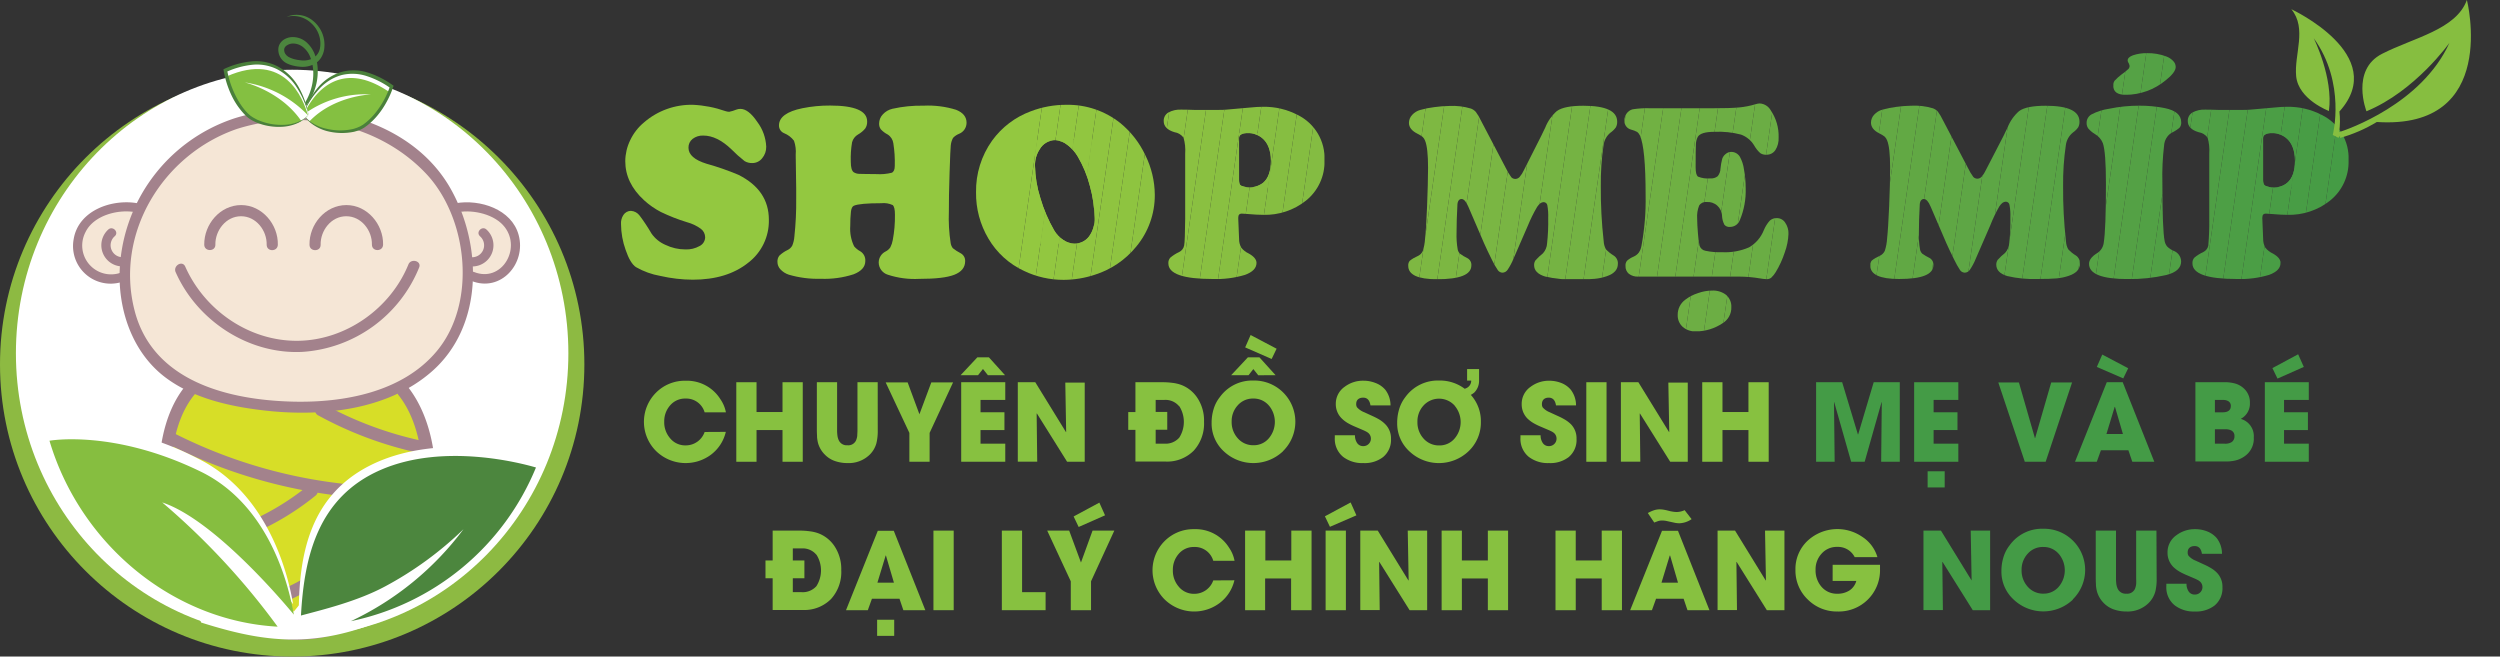 <?xml version="1.0" encoding="UTF-8"?> <svg xmlns="http://www.w3.org/2000/svg" xmlns:xlink="http://www.w3.org/1999/xlink" viewBox="0 0 606.38 159.25"><rect x="0" y="0" width="606.38" height="159.25" fill="#333333" stroke="none"/><defs><clipPath id="clip-path"><path d="M168.1,25.42a27.61,27.61,0,0,1,7.82,1.52,3.37,3.37,0,0,0,.93.18,9,9,0,0,0,1.74-.53,2.7,2.7,0,0,1,1-.18c1.3,0,2.67,1.05,4.1,3.17a10.8,10.8,0,0,1,2.16,6,4.2,4.2,0,0,1-1,2.82,3,3,0,0,1-2.36,1.15,3.42,3.42,0,0,1-1.88-.47,32.09,32.09,0,0,1-3.19-2.85q-3.48-3.35-6.84-3.35a4,4,0,0,0-2.59.81,2.63,2.63,0,0,0-1,2.13c0,1.73,1.48,3,4.43,3.91a63.42,63.42,0,0,1,7.68,2.67q7.4,3.7,7.39,10.91a12.75,12.75,0,0,1-5,10.41q-5.16,4.13-13.48,4.12a36,36,0,0,1-7.82-.91,18.3,18.3,0,0,1-5.94-2.14c-.93-.63-1.76-2-2.5-4.17a18.87,18.87,0,0,1-1.12-6.26,3.57,3.57,0,0,1,.58-2.22,2.21,2.21,0,0,1,1.82-1,2.87,2.87,0,0,1,2.12,1.16A44.2,44.2,0,0,1,158,56.61a7.9,7.9,0,0,0,3.4,2.78,11.12,11.12,0,0,0,4.83,1.11,6.5,6.5,0,0,0,3.47-.83,2.42,2.42,0,0,0,1.34-2.1A2.61,2.61,0,0,0,170,55.5a10.28,10.28,0,0,0-3.39-1.61,44.47,44.47,0,0,1-6.31-2.47,19.13,19.13,0,0,1-4.06-2.83q-4.58-4.19-4.58-9.5A11.82,11.82,0,0,1,152.86,34a12.58,12.58,0,0,1,3.36-4.32A17.54,17.54,0,0,1,168.1,25.42Z" style="fill:none"></path></clipPath><clipPath id="clip-path-2"><path d="M201.33,25.6q9,0,9,3.86a2.87,2.87,0,0,1-.46,1.7,6.18,6.18,0,0,1-1.77,1.47,3.09,3.09,0,0,0-1.43,1.88,23.14,23.14,0,0,0-.31,4.73c0,1.39.25,2.25.76,2.57a2.66,2.66,0,0,0,1.31.36c.59,0,2,.06,4.16.06a12,12,0,0,0,3.71-.33c.48-.22.73-.77.73-1.65a29.3,29.3,0,0,0-.35-5.5,3,3,0,0,0-1.36-2.12,6.06,6.06,0,0,1-1.68-1.27,2.24,2.24,0,0,1-.41-1.4,3.25,3.25,0,0,1,.9-2.22,4.51,4.51,0,0,1,2.35-1.36,31.86,31.86,0,0,1,7.56-.75,22.8,22.8,0,0,1,7.86,1c1.69.67,2.54,1.71,2.54,3.13a2.88,2.88,0,0,1-1.8,2.69,4,4,0,0,0-1.48,1,4.78,4.78,0,0,0-.55,1.84q-.1.75-.29,6.64t-.17,9.36a40,40,0,0,0,.44,7.71,2.71,2.71,0,0,0,.52,1.2A11.15,11.15,0,0,0,233,61.42a2.06,2.06,0,0,1,1.1,1.92c0,1.51-.87,2.61-2.62,3.3s-4.58,1-8.5,1a20.87,20.87,0,0,1-7.62-1,3.14,3.14,0,0,1-2.23-3A3,3,0,0,1,214.8,61a3,3,0,0,0,1.15-1,6.2,6.2,0,0,0,.59-1.77,30.56,30.56,0,0,0,.53-6.16c0-1.25-.18-2-.54-2.33a5.24,5.24,0,0,0-2.8-.45q-5.19,0-6.6.6c-.39.16-.63.63-.73,1.41a31.4,31.4,0,0,0-.17,3.53,9.69,9.69,0,0,0,.93,4.9,5.12,5.12,0,0,0,1.5,1.22,2.54,2.54,0,0,1,1.22,2.37q0,2.09-2.81,3.2a23,23,0,0,1-8,1.1,25,25,0,0,1-7.76-1,4.82,4.82,0,0,1-2-1.27,2.64,2.64,0,0,1-.74-1.81,2.27,2.27,0,0,1,.46-1.53,7.64,7.64,0,0,1,2-1.37,2.5,2.5,0,0,0,1.14-1.08,7.25,7.25,0,0,0,.51-2.21,77.2,77.2,0,0,0,.44-9.15q0-1.05,0-2.49-.12-7.17-.12-8.19a8,8,0,0,0-.42-3.39,5.62,5.62,0,0,0-2.36-1.81,2,2,0,0,1-1.28-1.89c0-2,1.9-3.41,5.68-4.18A33.18,33.18,0,0,1,201.33,25.6Z" style="fill:none"></path></clipPath><clipPath id="clip-path-3"><path d="M258.7,25.42a20.37,20.37,0,0,1,13,4.4,22.37,22.37,0,0,1,6.11,7.83,22,22,0,0,1,2.29,9.57,19.45,19.45,0,0,1-4.52,12.62,21.21,21.21,0,0,1-10,6.79A24.32,24.32,0,0,1,258,67.88a22.17,22.17,0,0,1-9.59-2.15,19.58,19.58,0,0,1-8.67-7.86,21.42,21.42,0,0,1-3-11.22,21,21,0,0,1,3.91-12.56A20.22,20.22,0,0,1,250,27,23.82,23.82,0,0,1,258.7,25.42ZM256,34a4.35,4.35,0,0,0-3.85,2.25,7,7,0,0,0-1.11,4A27.62,27.62,0,0,0,252.33,48a35.74,35.74,0,0,0,3.36,7.88,7.09,7.09,0,0,0,2.22,2.33,4.79,4.79,0,0,0,2.68.87,4.3,4.3,0,0,0,3.54-1.7,7,7,0,0,0,1.35-4.49,30.17,30.17,0,0,0-1.13-7.8A27.61,27.61,0,0,0,261.43,38a9.6,9.6,0,0,0-2.56-2.87A5.29,5.29,0,0,0,256,34Z" style="fill:none"></path></clipPath><clipPath id="clip-path-4"><path d="M287.47,53V37.26a11.15,11.15,0,0,0-.4-3.87,3.36,3.36,0,0,0-2.21-1.33c-1.73-.52-2.6-1.42-2.6-2.69a2.31,2.31,0,0,1,1.1-2.07,5.9,5.9,0,0,1,3.18-.71c.47,0,1.62,0,3.45.08h1.74c3.21,0,5.09,0,5.64-.07s2.51-.2,5.89-.52a29.11,29.11,0,0,1,3.07-.18,17.56,17.56,0,0,1,8.46,2,11.63,11.63,0,0,1,6.47,11,12,12,0,0,1-4.52,9.78,15.92,15.92,0,0,1-10.32,3.43c-1,0-2.28-.07-3.77-.2-.79-.07-1.28-.1-1.47-.1q-.84,0-.84,1V53l.2,4.9a4.35,4.35,0,0,0,.51,2.14,4.83,4.83,0,0,0,1.84,1.45c1.25.7,1.88,1.46,1.88,2.28,0,1.25-.93,2.22-2.78,2.9a24.17,24.17,0,0,1-7.88,1q-10.73,0-10.72-3.79a1.9,1.9,0,0,1,.46-1.38A9.64,9.64,0,0,1,286,61.13a2.2,2.2,0,0,0,1.22-1.59C287.36,58.86,287.43,56.68,287.47,53Zm13.07-19.53V43.63c0,.78.16,1.25.49,1.41a5.4,5.4,0,0,0,5.33-.69q1.89-1.59,1.89-5.32c0-2.6-.74-4.47-2.21-5.63a5.24,5.24,0,0,0-3.36-1.1C301.25,32.3,300.54,32.69,300.54,33.46Z" style="fill:none"></path></clipPath><clipPath id="clip-path-5"><path d="M370.6,54.7l-3.48,8a14.71,14.71,0,0,1-1.45,2.74,1.56,1.56,0,0,1-1.21.7,1.44,1.44,0,0,1-1.13-.57A18.06,18.06,0,0,1,361.86,63c-.76-1.52-1.39-2.86-1.9-4l-3.82-8.88c-.52-1.23-1.07-1.85-1.65-1.85s-1,.52-1,1.58c-.13,2.35-.2,4.53-.2,6.52a20.15,20.15,0,0,0,.29,4.22,2.09,2.09,0,0,0,.54.95,11.33,11.33,0,0,0,1.81,1.08,1.82,1.82,0,0,1,.95,1.76c0,2.24-2.77,3.35-8.31,3.35-4.68,0-7-1.08-7-3.26a1.72,1.72,0,0,1,.36-1.21,8.14,8.14,0,0,1,1.87-1.12,2.43,2.43,0,0,0,1.29-1.23,12,12,0,0,0,.56-3q.27-2.4.49-7.85t.24-9.35c0-3.25-.25-5.45-.73-6.61a2.55,2.55,0,0,0-.59-.9,7.14,7.14,0,0,0-1.26-.77c-1.37-.68-2.06-1.56-2.06-2.63a2.85,2.85,0,0,1,.77-1.92,4.12,4.12,0,0,1,2-1.22,22.1,22.1,0,0,1,3.41-.68,29.67,29.67,0,0,1,3.6-.28,15.31,15.31,0,0,1,5.25.63,3,3,0,0,1,1.18.8,11.68,11.68,0,0,1,1.25,2.1l6,11.45a14.11,14.11,0,0,0,1.36,2.3,1.33,1.33,0,0,0,1,.42,1.41,1.41,0,0,0,1-.45,6.81,6.81,0,0,0,1.06-1.67L373.81,33c.51-1.06.83-1.75,1-2.07a10.39,10.39,0,0,1,2.81-4q1.77-1.28,6.43-1.28,8.2,0,8.2,3.86a2.67,2.67,0,0,1-.32,1.39,5.37,5.37,0,0,1-1.3,1.27,4.69,4.69,0,0,0-1.68,3,63.57,63.57,0,0,0-.67,10,111,111,0,0,0,.7,13.36,4.5,4.5,0,0,0,.53,1.92,8.46,8.46,0,0,0,1.87,1.52A2.22,2.22,0,0,1,392.42,64c0,1.39-.9,2.38-2.7,3a12.72,12.72,0,0,1-2.93.63c-1,.1-2.59.15-4.72.15a27.89,27.89,0,0,1-7.3-.71q-2.67-.81-2.67-2.76a1.94,1.94,0,0,1,.35-1.18,14.78,14.78,0,0,1,1.8-1.69,3.88,3.88,0,0,0,1-2.42,46.9,46.9,0,0,0,.27-6.1,14.56,14.56,0,0,0-.21-3.14.91.91,0,0,0-.92-.75c-.54,0-1.06.39-1.56,1.16A34.32,34.32,0,0,0,370.6,54.7Z" style="fill:none"></path></clipPath><clipPath id="clip-path-6"><path d="M400.35,26.26h14.9q4.51,0,6.59-.2a20.34,20.34,0,0,0,4-.79,3.54,3.54,0,0,1,1-.18,3.26,3.26,0,0,1,2.66,1.68,11.08,11.08,0,0,1,1.91,6.57,5.23,5.23,0,0,1-.79,3.07,2.54,2.54,0,0,1-2.19,1.12,2.4,2.4,0,0,1-1.49-.4,7.45,7.45,0,0,1-1.44-1.81,6.18,6.18,0,0,0-3.23-2.68,21.66,21.66,0,0,0-6.42-.67q-3.33,0-4.05,1.23a4.07,4.07,0,0,0-.45,1.76c-.05.74-.07,2.62-.07,5.65,0,1.2.19,1.94.57,2.23a6.37,6.37,0,0,0,3,.43,2.51,2.51,0,0,0,1.77-.52,3.06,3.06,0,0,0,.69-1.87,14.61,14.61,0,0,1,.42-2.38,2.48,2.48,0,0,1,.8-1.12,2.06,2.06,0,0,1,1.42-.54A2.46,2.46,0,0,1,422,38a8.79,8.79,0,0,1,1,3.06,25.35,25.35,0,0,1,.42,4.59,18.38,18.38,0,0,1-1.42,7.75,2.53,2.53,0,0,1-2.38,1.64,1.56,1.56,0,0,1-1.36-.52,5.21,5.21,0,0,1-.58-2.17A3.47,3.47,0,0,0,413.91,49a1.86,1.86,0,0,0-1.78.86,7.08,7.08,0,0,0-.48,3.15c0,.94.07,2.15.19,3.64a20.92,20.92,0,0,0,.39,2.94,1.83,1.83,0,0,0,1.44,1.24,16.31,16.31,0,0,0,4,.34A14.55,14.55,0,0,0,424.23,60a8.38,8.38,0,0,0,3.59-4.17,8,8,0,0,1,1.46-2.33,2.42,2.42,0,0,1,1.7-.6A2.39,2.39,0,0,1,433,54a4.54,4.54,0,0,1,.8,2.74,14.7,14.7,0,0,1-.9,4.48,22.51,22.51,0,0,1-2.2,4.79,6.22,6.22,0,0,1-1.1,1.36,1.72,1.72,0,0,1-1.1.34,10.24,10.24,0,0,1-1.6-.18,30.8,30.8,0,0,0-4.95-.44H397.37a3.48,3.48,0,0,1-2.29-.68,2.33,2.33,0,0,1-.81-1.9,1.8,1.8,0,0,1,.35-1.25,5.62,5.62,0,0,1,1.59-1,3.16,3.16,0,0,0,1.29-1,4.24,4.24,0,0,0,.65-1.67,61.1,61.1,0,0,0,1-12.17q0-11.55-1.39-14.57a2.23,2.23,0,0,0-.64-.83,6,6,0,0,0-1.45-.57A2.16,2.16,0,0,1,394,29.22a2.8,2.8,0,0,1,.55-1.71,2.56,2.56,0,0,1,1.45-1A22.65,22.65,0,0,1,400.35,26.26Zm14.92,44.22a5.14,5.14,0,0,1,3.42,1.06,3.69,3.69,0,0,1,1.25,2.95,4.38,4.38,0,0,1-2.09,3.89,11.61,11.61,0,0,1-6.51,2,4.57,4.57,0,0,1-3.19-1.09,3.7,3.7,0,0,1-1.22-2.88,4.49,4.49,0,0,1,1.83-3.71,9.93,9.93,0,0,1,3.08-1.6A10.27,10.27,0,0,1,415.27,70.48Z" style="fill:none"></path></clipPath><clipPath id="clip-path-7"><path d="M482.73,54.7l-3.48,8a14.71,14.71,0,0,1-1.45,2.74,1.56,1.56,0,0,1-1.22.7,1.47,1.47,0,0,1-1.13-.57A21,21,0,0,1,474,63c-.76-1.52-1.39-2.86-1.9-4l-3.82-8.88c-.52-1.23-1.07-1.85-1.65-1.85s-1,.52-1,1.58c-.13,2.35-.2,4.53-.2,6.52a20.15,20.15,0,0,0,.29,4.22,2,2,0,0,0,.54.95A11.33,11.33,0,0,0,468,62.56a1.84,1.84,0,0,1,.95,1.76c0,2.24-2.77,3.35-8.31,3.35-4.68,0-7-1.08-7-3.26A1.72,1.72,0,0,1,454,63.2a8.14,8.14,0,0,1,1.87-1.12,2.51,2.51,0,0,0,1.29-1.23,12,12,0,0,0,.56-3c.18-1.6.34-4.22.5-7.85s.23-6.76.23-9.35c0-3.25-.25-5.45-.73-6.61a2.55,2.55,0,0,0-.59-.9,7.14,7.14,0,0,0-1.26-.77c-1.38-.68-2.06-1.56-2.06-2.63a2.85,2.85,0,0,1,.77-1.92,4.12,4.12,0,0,1,2-1.22,21.94,21.94,0,0,1,3.4-.68,29.81,29.81,0,0,1,3.61-.28,15.35,15.35,0,0,1,5.25.63,3.08,3.08,0,0,1,1.19.8,13.23,13.23,0,0,1,1.24,2.1l6,11.45a14.11,14.11,0,0,0,1.36,2.3,1.33,1.33,0,0,0,1,.42,1.41,1.41,0,0,0,1-.45,6.81,6.81,0,0,0,1.06-1.67L485.94,33q.75-1.59,1-2.07a10.28,10.28,0,0,1,2.81-4q1.77-1.28,6.43-1.28,8.2,0,8.2,3.86a2.67,2.67,0,0,1-.32,1.39,5.37,5.37,0,0,1-1.3,1.27,4.69,4.69,0,0,0-1.68,3,63.57,63.57,0,0,0-.67,10,111,111,0,0,0,.7,13.36,4.5,4.5,0,0,0,.53,1.92,8.46,8.46,0,0,0,1.87,1.52,2.21,2.21,0,0,1,1,1.92c0,1.39-.89,2.38-2.69,3a12.72,12.72,0,0,1-2.93.63c-1,.1-2.59.15-4.72.15a27.89,27.89,0,0,1-7.3-.71q-2.67-.81-2.67-2.76a1.94,1.94,0,0,1,.35-1.18,14,14,0,0,1,1.8-1.69,3.88,3.88,0,0,0,1-2.42,46.9,46.9,0,0,0,.27-6.1,13.71,13.71,0,0,0-.22-3.14.9.9,0,0,0-.91-.75c-.54,0-1.06.39-1.56,1.16A34.32,34.32,0,0,0,482.73,54.7Z" style="fill:none"></path></clipPath><clipPath id="clip-path-8"><path d="M518.89,25.63a30.89,30.89,0,0,1,6.22.6c2.63.54,3.95,1.68,3.95,3.44a1.84,1.84,0,0,1-.4,1.3,8.44,8.44,0,0,1-2,1.27,3.9,3.9,0,0,0-1.75,3,62.48,62.48,0,0,0-.42,9.09q0,11.42.55,14.14a2.84,2.84,0,0,0,.62,1.33,5.38,5.38,0,0,0,1.46,1,2.81,2.81,0,0,1,1.92,2.6q0,2.38-3.54,3.29a39.62,39.62,0,0,1-9.36,1q-9.45,0-9.44-3.7c0-.9.62-1.74,1.85-2.52A3.46,3.46,0,0,0,510.25,59q.56-3.41.55-14.47,0-7.65-.75-9.81a4.4,4.4,0,0,0-1.94-2.21,7,7,0,0,1-1.6-1.35,2.23,2.23,0,0,1-.4-1.37,2.33,2.33,0,0,1,1.2-2.05,13.44,13.44,0,0,1,4.24-1.36A36.13,36.13,0,0,1,518.89,25.63Zm1.88-12.74a12.7,12.7,0,0,1,4.69.81,4.16,4.16,0,0,1,1.65,1.1,2,2,0,0,1,.61,1.44c0,.9-.86,2-2.46,3.26A15.23,15.23,0,0,1,515.58,23c-2,0-3-.74-3-2.21a2,2,0,0,1,.3-1.19A12.89,12.89,0,0,1,514.66,18a14.07,14.07,0,0,0,1.59-1.27,1.09,1.09,0,0,0,.29-.76,2.37,2.37,0,0,0-.35-.87.88.88,0,0,1-.12-.44c0-.52.44-.94,1.31-1.26A10.43,10.43,0,0,1,520.77,12.89Z" style="fill:none"></path></clipPath><clipPath id="clip-path-9"><path d="M535.86,53V37.26a11.15,11.15,0,0,0-.4-3.87,3.36,3.36,0,0,0-2.2-1.33c-1.74-.52-2.61-1.42-2.61-2.69a2.33,2.33,0,0,1,1.1-2.07,5.94,5.94,0,0,1,3.19-.71c.46,0,1.61,0,3.45.08h1.73c3.21,0,5.09,0,5.64-.07s2.51-.2,5.9-.52a28.81,28.81,0,0,1,3.07-.18,17.62,17.62,0,0,1,8.46,2,11.63,11.63,0,0,1,6.46,11,12,12,0,0,1-4.52,9.78,15.92,15.92,0,0,1-10.32,3.43c-1,0-2.28-.07-3.76-.2-.8-.07-1.29-.1-1.48-.1q-.84,0-.84,1V53l.2,4.9a4.35,4.35,0,0,0,.51,2.14,4.83,4.83,0,0,0,1.84,1.45c1.25.7,1.88,1.46,1.88,2.28,0,1.25-.92,2.22-2.78,2.9a24.17,24.17,0,0,1-7.88,1q-10.72,0-10.72-3.79a1.9,1.9,0,0,1,.46-1.38,9.79,9.79,0,0,1,2.18-1.37,2.19,2.19,0,0,0,1.21-1.59A64.6,64.6,0,0,0,535.86,53Zm13.07-19.53V43.63c0,.78.17,1.25.49,1.41a4.74,4.74,0,0,0,2.12.41,4.8,4.8,0,0,0,3.22-1.1q1.88-1.59,1.88-5.32c0-2.6-.74-4.47-2.2-5.63a5.28,5.28,0,0,0-3.36-1.1C549.64,32.3,548.93,32.69,548.93,33.46Z" style="fill:none"></path></clipPath><clipPath id="clip-path-10"><path d="M567.43,27.05a19.45,19.45,0,0,1-.06,5c2-.64,20-6.8,26.75-21.66,0,0-8.26,11.7-20.13,16.6,0,0-3.9-10,3.77-13.93s18-5.86,20.59-13.08c0,0,8,31.56-21.85,29.61a35.65,35.65,0,0,1-8.91,3.86v-.6c0,.2-.32.39-.39.58l-1.38-.7s3.27-12.56-4.63-23.48c0,0,4.8,9.54,3.7,17.67,0,0-7.39-2.76-7.95-8.43-.52-5.29,2.7-11.56-1.17-16.26C555.77,2.25,579.76,13.33,567.43,27.05Z" style="fill:none"></path></clipPath></defs><title>logo-memip</title><g id="Layer_2" data-name="Layer 2"><g id="Layer_1-2" data-name="Layer 1"><circle cx="70.87" cy="88.38" r="70.87" style="fill:#8dba42"></circle><path d="M137.86,85.7c0,38-30,68.79-67,68.79s-67-30.8-67-68.79,30-68.78,67-68.78S137.86,47.71,137.86,85.7Z" style="fill:#fff"></path><path d="M33,50.37c-4-.89-10.75,1.05-12.88,4.59a9,9,0,0,0,.13,9.59A8.45,8.45,0,0,0,30,67.05" style="fill:#f5e6d6"></path><path d="M110.87,50.37c4-.89,10.75,1.05,12.87,4.59a9,9,0,0,1-.13,9.59,7.4,7.4,0,0,1-9,2.5" style="fill:#f5e6d6"></path><path d="M57.36,29.93a38.52,38.52,0,0,0-27,35.88C30,74,32.64,82.59,38.23,88.2c4.23,4.24,9.82,6.57,15.43,8.08,19.13,5.16,51.83,4,58.8-20.91,2.69-9.63-.4-24.94-6.63-32.41C94.26,29.06,74.08,24.53,57.36,29.93Z" style="fill:#f5e6d6"></path><path d="M46.31,94.37c-7.57,8.52-8.13,30.23-2.73,41.3a31.37,31.37,0,0,0,24.8,17.78,29.58,29.58,0,0,0,21.22-5.27c6.48-4.71,11.83-13,13.7-22.8s-.07-24.09-5.57-30.62c0,0-6.43,3.54-25.86,4S46.31,94.37,46.31,94.37Z" style="fill:#d7de27"></path><path d="M57,28.66A40.55,40.55,0,0,0,29,66.94c0,9.37,3.56,19,11.27,24.72C47,96.66,55.81,98.6,64,99.55c13.78,1.6,29.94.06,40.78-9.48,12.37-10.89,12.27-30.13,4.77-43.85C99.84,28.39,75.21,23,57,28.66c-1.61.5-.92,3,.7,2.54C73.56,26.28,92.08,30,103.56,42.35c10,10.85,12.08,31.25,2.35,42.86C97.6,95.13,83.43,97.7,71.14,97.42c-15.6-.37-33.94-4.83-38.45-21.92-5-19,7-38.24,25-44.3C59.31,30.66,58.62,28.12,57,28.66Z" style="fill:#a3828c"></path><path d="M33.3,49.29C27.05,48.2,19,51.09,17.87,58a9.12,9.12,0,0,0,12.4,10.13c1.31-.53.73-2.69-.59-2.14a7,7,0,0,1-8.95-9.67c1.95-4.06,7.82-5.6,12-4.87,1.4.24,2-1.9.59-2.15Z" style="fill:#a3828c"></path><path d="M111.17,51.45c3.7-.64,8.87.54,11.25,3.63,4.11,5.34-.82,13.57-7.48,10.88-1.34-.54-1.93,1.64-.6,2.17C121.48,71,127.68,63.91,125.8,57c-1.69-6.26-9.39-8.73-15.23-7.71-1.43.25-.82,2.42.6,2.17Z" style="fill:#a3828c"></path><path d="M42.6,66c5.21,11.81,17.71,20,30.73,19.35a32.87,32.87,0,0,0,28.33-20.46c.66-1.61-2-2.31-2.61-.72C94.71,74.81,83.92,82.49,72.33,82.66c-11.82.16-22.68-7.36-27.4-18-.7-1.59-3-.22-2.33,1.36Z" style="fill:#a3828c"></path><path d="M52.24,59.35c-.07-3.44,2.58-6.91,6.24-6.9s6.29,3.49,6.2,6.92c0,1.74,2.66,1.74,2.71,0,.12-4.9-3.8-9.64-8.91-9.63s-9,4.67-8.94,9.61c0,1.73,2.74,1.74,2.7,0Z" style="fill:#a3828c"></path><path d="M92.92,59.35c.1-4.91-3.83-9.64-8.94-9.61s-9,4.7-8.91,9.63c0,1.74,2.75,1.75,2.7,0-.08-3.43,2.54-6.92,6.21-6.92s6.31,3.46,6.23,6.9c0,1.74,2.67,1.74,2.71,0Z" style="fill:#a3828c"></path><path d="M45.23,93.3c-6.17,7.3-7.22,18.34-6.63,27.52.69,10.64,4.52,20.66,13.13,27.39A33.29,33.29,0,0,0,83,153.36c11-4,18.45-14.21,21.23-25.33C107,117.2,106,102.69,98.81,93.68c-1.22-1.53-3.37.64-2.15,2.16,5.72,7.18,6.63,18.72,5.43,27.49-1.4,10.19-7.14,20.54-16.4,25.53S64.42,153,55.58,147.24c-8.3-5.42-12.69-14.4-13.73-24.05-1-8.89-.54-20.56,5.54-27.74,1.26-1.49-.89-3.65-2.16-2.15Z" style="fill:#a3828c"></path><path d="M40.91,107.78a123.5,123.5,0,0,0,62.7,13.11c2-.12,2-3.17,0-3a120.41,120.41,0,0,1-61.16-12.69c-1.75-.88-3.29,1.75-1.54,2.63Z" style="fill:#a3828c"></path><path d="M74.39,118.07A62.13,62.13,0,0,1,44,131.14c-1.93.27-1.11,3.21.81,2.94a65,65,0,0,0,31.72-13.86c1.53-1.23-.64-3.37-2.15-2.15Z" style="fill:#a3828c"></path><path d="M92.5,119.46c-6.86,15.3-20.7,24.51-37,27.35-1.92.34-1.11,3.27.81,2.94,17-3,31.65-12.82,38.8-28.76.79-1.77-1.83-3.32-2.63-1.53Z" style="fill:#a3828c"></path><path d="M77.23,100.78a90.68,90.68,0,0,0,24,9c1.9.44,2.72-2.49.8-2.93a87.75,87.75,0,0,1-23.31-8.71c-1.71-1-3.25,1.67-1.54,2.63Z" style="fill:#a3828c"></path><path d="M116.39,57.28A2.9,2.9,0,0,1,114,62.35c-1.44-.15-1.43,2.11,0,2.25a5.14,5.14,0,0,0,4-8.92c-1.06-1-2.66.61-1.59,1.6Z" style="fill:#a3828c"></path><path d="M26.26,55.68A5.14,5.14,0,0,0,30.2,64.6c1.43-.14,1.45-2.4,0-2.25a2.9,2.9,0,0,1-2.35-5.07c1.07-1-.53-2.58-1.59-1.6Z" style="fill:#a3828c"></path><path d="M105,144.29h0L116,133.7l-1.15-10.22s-30.55,11.86-35.09,15.83a77.69,77.69,0,0,0-8.51,9.06s-6.24-9.82-8.57-15a17,17,0,0,0-13.06-10.14C43.06,122,37.34,113.52,28,112.14c0,0,17.27,30.61,20.8,38.86C66.63,156.62,81,158.25,105,144.29Z" style="fill:#fff"></path><path d="M69.62,29.07c4-2.08,6.53-6.93,6.36-11.68A10.54,10.54,0,0,0,75.31,14a5.78,5.78,0,0,0-1.8-2.57,3.88,3.88,0,0,0-2.64-.87A2.84,2.84,0,0,0,69.6,11a1.39,1.39,0,0,0-.66.87A1.82,1.82,0,0,0,69.17,13a2.36,2.36,0,0,0,1,.9,6.61,6.61,0,0,0,1.4.5,9.88,9.88,0,0,0,1.51.24,4.9,4.9,0,0,0,2.85-.52,3.55,3.55,0,0,0,1.67-2.38,6.44,6.44,0,0,0-.26-3.33,6.76,6.76,0,0,0-1.83-2.76,6.32,6.32,0,0,0-6-1.56A6.22,6.22,0,0,1,75.87,5a7.58,7.58,0,0,1,2.26,3,7.5,7.5,0,0,1,.49,4,5.3,5.3,0,0,1-.75,2,4.44,4.44,0,0,1-1.42,1.41,6.11,6.11,0,0,1-3.49.79,9.79,9.79,0,0,1-1.71-.25,7,7,0,0,1-1.7-.59,3.69,3.69,0,0,1-2-3.87,2.91,2.91,0,0,1,.54-1.18,3.16,3.16,0,0,1,.83-.74A4.07,4.07,0,0,1,70.78,9a5,5,0,0,1,3.49,1.2,7.34,7.34,0,0,1,2.17,3.27,11.2,11.2,0,0,1,.63,3.93C77.05,22.7,73.82,27.63,69.62,29.07Z" style="fill:#4c863e"></path><path d="M73.55,27.67S79.41,10.2,95,21c0,0-1.9,6.28-6.81,9.61C84.9,32.83,76.42,32.51,73.55,27.67Z" style="fill:#84c041"></path><path d="M94.49,22.37A13.5,13.5,0,0,0,95,21c-15.6-10.78-21.46,6.69-21.46,6.69l.1.14C75.39,24,81.61,13.54,94.49,22.37Z" style="fill:#fff"></path><path d="M73.63,27.78a6.86,6.86,0,0,0,1.43,1.65C81,23.2,90,22.9,90,22.9A25.27,25.27,0,0,0,73.63,27.78Z" style="fill:#fff"></path><path d="M73.55,27.67A19.5,19.5,0,0,1,77,21.37a12,12,0,0,1,5.6-3.85,11.2,11.2,0,0,1,6.56.07,21.07,21.07,0,0,1,6,3l.3.21-.12.36a21.07,21.07,0,0,1-1.56,3.55,19.93,19.93,0,0,1-2.09,3.14,16.25,16.25,0,0,1-2.61,2.57l-.73.53c-.26.16-.53.31-.8.45s-.55.23-.83.32l-.84.24a14.52,14.52,0,0,1-6.78-.22A10.93,10.93,0,0,1,76,30.28,7.74,7.74,0,0,1,73.55,27.67Zm0,0a7.88,7.88,0,0,0,2.58,2.38,10.12,10.12,0,0,0,3.13,1.19,13.94,13.94,0,0,0,6.55,0l.78-.26c.26-.1.5-.22.75-.32l.71-.41.68-.52a15.55,15.55,0,0,0,2.44-2.49,21.27,21.27,0,0,0,3.45-6.38l.18.58A20.92,20.92,0,0,0,89,18.47a11.17,11.17,0,0,0-6.22-.24,11.46,11.46,0,0,0-5.47,3.48A20.16,20.16,0,0,0,73.55,27.67Z" style="fill:#4a803b"></path><path d="M74.82,27.85S71.61,9.49,54.65,17.06c0,0,1,6.56,5.3,10.8C62.88,30.72,71.28,32.06,74.82,27.85Z" style="fill:#84c041"></path><path d="M55,18.53c-.23-.91-.31-1.47-.31-1.47,17-7.57,20.17,10.79,20.17,10.79L74.7,28C73.54,23.86,69,12.35,55,18.53Z" style="fill:#fff"></path><path d="M74.73,28a6.88,6.88,0,0,1-1.65,1.35c-5-7.32-13.75-9.37-13.75-9.37A26.67,26.67,0,0,1,74.73,28Z" style="fill:#fff"></path><path d="M74.82,27.85A21.51,21.51,0,0,0,72,21.24a12.3,12.3,0,0,0-4.89-4.5,11.08,11.08,0,0,0-6.15-1,19.91,19.91,0,0,0-6.14,1.75l.26-.53a22.83,22.83,0,0,0,2.46,7,17.4,17.4,0,0,0,2,2.93l.6.64.63.55c.23.15.46.32.7.46l.73.4a14.13,14.13,0,0,0,6.44,1.34,9.91,9.91,0,0,0,3.27-.57A7.24,7.24,0,0,0,74.82,27.85Zm0,0A7.09,7.09,0,0,1,72,29.94a10.41,10.41,0,0,1-3.32.8A14.39,14.39,0,0,1,62,29.63l-.8-.4c-.26-.15-.51-.31-.77-.48s-.49-.39-.72-.59l-.64-.67a17.67,17.67,0,0,1-2.2-3,21.34,21.34,0,0,1-1.6-3.5,22.58,22.58,0,0,1-1-3.8l-.07-.39.33-.15a20.14,20.14,0,0,1,6.37-1.75,11.3,11.3,0,0,1,6.48,1.22,13,13,0,0,1,5,4.9A20.82,20.82,0,0,1,74.82,27.85Z" style="fill:#4a803b"></path><path d="M94.72,144.36c-3.37,2.08-6.87,3.95-10.12,5.55a62.17,62.17,0,0,0,42.79-39.72c-3.45-.81-22.61-4.82-37.51,2.65s-17.45,22-17.41,36.37A142,142,0,0,0,92.56,141a107.69,107.69,0,0,0,20.57-14.8S106.08,137.34,94.72,144.36Z" style="fill:#fff"></path><path d="M85.1,150.67A62.18,62.18,0,0,0,130,113.39c-3.4-1-22.31-6.07-37.6.56S73.78,135,73,149.3c5.16-1.4,13.65-3.41,20.51-7.12a84.77,84.77,0,0,0,18.92-13.83A72.83,72.83,0,0,1,85.1,150.67Z" style="fill:#4c863e"></path><path d="M71.09,146.53c-1.17-7-5.78-26.14-22.21-34.86-20.35-10.8-33.08-6.86-33.08-6.86l-4.53,3.26c9.09,23.07,30.46,39.74,55.87,41.37A175,175,0,0,0,39.38,119C51.86,123.27,68.41,143.23,71.09,146.53Z" style="fill:#fff"></path><path d="M71.27,149.08c-1.23-7-5.82-26.48-22.53-34.66C27.57,104.07,12,106.9,12,106.9,19.46,132,41.92,150.62,67.34,152a175,175,0,0,0-28-30.14C51.83,126,68.56,145.8,71.27,149.08Z" style="fill:#86be40"></path><g style="clip-path:url(#clip-path)"><polygon points="151.08 67.88 150.63 67.82 150.63 25.42 186.53 25.42 186.53 67.88 151.08 67.88" style="fill:#93c840"></polygon></g><g style="clip-path:url(#clip-path-2)"><rect x="188.5" y="25.6" width="45.98" height="42.07" style="fill:#93c840"></rect></g><g style="clip-path:url(#clip-path-3)"><polygon points="251.57 34 250.99 37.96 250.99 34 251.57 34" style="fill:#93c840"></polygon><polygon points="256 34 252.36 59.12 250.99 59.12 250.99 37.96 251.57 34 256 34" style="fill:#93c840"></polygon><polygon points="260.43 34 256.79 59.12 252.36 59.12 256 34 260.43 34" style="fill:#92c740"></polygon><polygon points="264.87 34 261.23 59.12 256.79 59.12 260.43 34 264.87 34" style="fill:#91c640"></polygon><polygon points="261.23 59.12 264.87 34 265.48 34 265.48 59.12 261.23 59.12" style="fill:#90c540"></polygon><polygon points="252.81 25.42 246.66 67.88 240.69 67.88 236.68 67.3 236.68 25.42 252.81 25.42" style="fill:#93c840"></polygon><polygon points="257.24 25.42 251.09 67.88 246.66 67.88 252.81 25.42 257.24 25.42" style="fill:#93c840"></polygon><polygon points="261.68 25.42 255.52 67.88 251.09 67.88 257.24 25.42 261.68 25.42" style="fill:#92c740"></polygon><polygon points="266.11 25.42 259.95 67.88 255.52 67.88 261.68 25.42 266.11 25.42" style="fill:#91c640"></polygon><polygon points="270.54 25.42 264.39 67.88 259.95 67.88 266.11 25.42 270.54 25.42" style="fill:#90c540"></polygon><polygon points="274.97 25.42 268.82 67.88 264.39 67.88 270.54 25.42 274.97 25.42" style="fill:#8fc440"></polygon><polygon points="277.61 25.42 279.37 25.68 273.25 67.88 268.82 67.88 274.97 25.42 277.61 25.42" style="fill:#8ec440"></polygon><polygon points="279.37 25.68 280.11 25.78 280.11 51.14 277.69 67.88 273.25 67.88 279.37 25.68" style="fill:#8dc341"></polygon><polygon points="277.69 67.88 280.11 51.14 280.11 67.88 277.69 67.88" style="fill:#8cc241"></polygon></g><g style="clip-path:url(#clip-path-4)"><polygon points="300.57 32.3 300.54 32.54 300.54 32.3 300.57 32.3" style="fill:#89c041"></polygon><polygon points="305.01 32.3 303.1 45.45 300.54 45.45 300.54 32.54 300.57 32.3 305.01 32.3" style="fill:#88bf41"></polygon><polygon points="308.25 40.53 307.53 45.45 303.1 45.45 305.01 32.3 308.25 32.3 308.25 40.53" style="fill:#87be41"></polygon><polygon points="307.53 45.45 308.25 40.53 308.25 45.45 307.53 45.45" style="fill:#86be41"></polygon><polygon points="283.77 25.9 282.26 36.34 282.26 25.9 283.77 25.9" style="fill:#8dc341"></polygon><polygon points="288.2 25.9 282.26 66.92 282.26 36.34 283.77 25.9 288.2 25.9" style="fill:#8cc241"></polygon><polygon points="292.63 25.9 286.58 67.67 282.26 67.67 282.26 66.92 288.2 25.9 292.63 25.9" style="fill:#8bc141"></polygon><polygon points="297.07 25.9 291.01 67.67 286.58 67.67 292.63 25.9 297.07 25.9" style="fill:#8ac041"></polygon><polygon points="301.5 25.9 295.45 67.67 291.01 67.67 297.07 25.9 301.5 25.9" style="fill:#89c041"></polygon><polygon points="305.93 25.9 299.88 67.67 295.45 67.67 301.5 25.9 305.93 25.9" style="fill:#88bf41"></polygon><polygon points="310.37 25.9 304.31 67.67 299.88 67.67 305.93 25.9 310.37 25.9" style="fill:#87be41"></polygon><polygon points="314.8 25.9 308.74 67.67 304.31 67.67 310.37 25.9 314.8 25.9" style="fill:#86be41"></polygon><polygon points="319.23 25.9 313.18 67.67 308.74 67.67 314.8 25.9 319.23 25.9" style="fill:#85bd41"></polygon><polygon points="321.25 42.51 317.61 67.67 313.18 67.67 319.23 25.9 321.25 25.9 321.25 42.51" style="fill:#84bc42"></polygon><polygon points="317.61 67.67 321.25 42.51 321.25 67.67 317.61 67.67" style="fill:#83bc42"></polygon></g><g style="clip-path:url(#clip-path-5)"><polygon points="345.87 25.63 341.54 55.5 341.54 25.63 345.87 25.63" style="fill:#7fb942"></polygon><polygon points="350.3 25.63 344.2 67.7 341.54 67.7 341.54 55.5 345.87 25.63 350.3 25.63" style="fill:#7eb842"></polygon><polygon points="354.73 25.63 348.63 67.7 344.2 67.7 350.3 25.63 354.73 25.63" style="fill:#7db842"></polygon><polygon points="359.16 25.63 353.07 67.7 348.63 67.7 354.73 25.63 359.16 25.63" style="fill:#7cb742"></polygon><polygon points="363.6 25.63 357.5 67.7 353.07 67.7 359.16 25.63 363.6 25.63" style="fill:#7bb643"></polygon><polygon points="368.03 25.63 361.93 67.7 357.5 67.7 363.6 25.63 368.03 25.63" style="fill:#7ab643"></polygon><polygon points="372.46 25.63 366.36 67.7 361.93 67.7 368.03 25.63 372.46 25.63" style="fill:#79b543"></polygon><polygon points="376.89 25.63 370.8 67.7 366.36 67.7 372.46 25.63 376.89 25.63" style="fill:#77b443"></polygon><polygon points="381.33 25.63 375.23 67.7 370.8 67.7 376.89 25.63 381.33 25.63" style="fill:#76b443"></polygon><polygon points="385.76 25.63 379.66 67.7 375.23 67.7 381.33 25.63 385.76 25.63" style="fill:#75b343"></polygon><polygon points="390.19 25.63 384.1 67.7 379.66 67.7 385.76 25.63 390.19 25.63" style="fill:#74b343"></polygon><polygon points="392.42 40.88 388.53 67.7 384.1 67.7 390.19 25.63 392.42 25.63 392.42 40.88" style="fill:#73b243"></polygon><polygon points="388.53 67.7 392.42 40.88 392.42 67.7 388.53 67.7" style="fill:#72b143"></polygon></g><g style="clip-path:url(#clip-path-6)"><polygon points="410.29 70.46 408.86 80.35 406.93 80.35 406.93 70.46 410.29 70.46" style="fill:#6eaf43"></polygon><polygon points="414.72 70.46 413.29 80.35 408.86 80.35 410.29 70.46 414.72 70.46" style="fill:#6dae44"></polygon><polygon points="419.16 70.46 417.72 80.35 413.29 80.35 414.72 70.46 419.16 70.46" style="fill:#6cae44"></polygon><polygon points="417.72 80.35 419.16 70.46 419.94 70.46 419.94 80.35 417.72 80.35" style="fill:#6bad44"></polygon><polygon points="394.7 25.09 393.98 30.09 393.98 25.09 394.7 25.09" style="fill:#73b243"></polygon><polygon points="399.14 25.09 393.98 60.67 393.98 30.09 394.7 25.09 399.14 25.09" style="fill:#72b143"></polygon><polygon points="403.57 25.09 397.39 67.7 393.98 67.7 393.98 60.67 399.14 25.09 403.57 25.09" style="fill:#71b143"></polygon><polygon points="408 25.09 401.83 67.7 397.39 67.7 403.57 25.09 408 25.09" style="fill:#70b043"></polygon><polygon points="412.43 25.09 406.26 67.7 401.83 67.7 408 25.09 412.43 25.09" style="fill:#6fb043"></polygon><polygon points="416.87 25.09 410.69 67.7 406.26 67.7 412.43 25.09 416.87 25.09" style="fill:#6eaf43"></polygon><polygon points="421.3 25.09 415.12 67.7 410.69 67.7 416.87 25.09 421.3 25.09" style="fill:#6dae44"></polygon><polygon points="425.73 25.09 419.56 67.7 415.12 67.7 421.3 25.09 425.73 25.09" style="fill:#6cae44"></polygon><polygon points="430.17 25.09 423.99 67.7 419.56 67.7 425.73 25.09 430.17 25.09" style="fill:#6bad44"></polygon><polygon points="433.79 30.67 428.42 67.7 423.99 67.7 430.17 25.09 433.79 25.09 433.79 30.67" style="fill:#6aad44"></polygon><polygon points="433.79 61.26 432.85 67.7 428.42 67.7 433.79 30.67 433.79 61.26" style="fill:#69ac44"></polygon><polygon points="432.85 67.7 433.79 61.26 433.79 67.7 432.85 67.7" style="fill:#68ac44"></polygon></g><g style="clip-path:url(#clip-path-7)"><polygon points="456.68 25.63 453.67 46.45 453.67 25.63 456.68 25.63" style="fill:#64aa44"></polygon><polygon points="461.12 25.63 455.02 67.7 453.67 67.7 453.67 46.45 456.68 25.63 461.12 25.63" style="fill:#63a944"></polygon><polygon points="465.55 25.63 459.45 67.7 455.02 67.7 461.12 25.63 465.55 25.63" style="fill:#62a944"></polygon><polygon points="469.98 25.63 463.88 67.7 459.45 67.7 465.55 25.63 469.98 25.63" style="fill:#61a844"></polygon><polygon points="474.41 25.63 468.32 67.7 463.88 67.7 469.98 25.63 474.41 25.63" style="fill:#60a844"></polygon><polygon points="478.85 25.63 472.75 67.7 468.32 67.7 474.41 25.63 478.85 25.63" style="fill:#5fa744"></polygon><polygon points="483.28 25.63 477.18 67.7 472.75 67.7 478.85 25.63 483.28 25.63" style="fill:#5ea645"></polygon><polygon points="487.71 25.63 481.61 67.7 477.18 67.7 483.28 25.63 487.71 25.63" style="fill:#5da645"></polygon><polygon points="492.14 25.63 486.05 67.7 481.61 67.7 487.71 25.63 492.14 25.63" style="fill:#5ca545"></polygon><polygon points="496.58 25.63 490.48 67.7 486.05 67.7 492.14 25.63 496.58 25.63" style="fill:#5ba545"></polygon><polygon points="501.01 25.63 494.91 67.7 490.48 67.7 496.58 25.63 501.01 25.63" style="fill:#59a445"></polygon><polygon points="504.54 31.83 499.35 67.7 494.91 67.7 501.01 25.63 504.54 25.63 504.54 31.83" style="fill:#58a445"></polygon><polygon points="504.54 62.41 503.78 67.7 499.35 67.7 504.54 31.83 504.54 62.41" style="fill:#57a345"></polygon><polygon points="503.78 67.7 504.54 62.41 504.54 67.7 503.78 67.7" style="fill:#56a345"></polygon></g><g style="clip-path:url(#clip-path-8)"><polygon points="516.15 12.89 514.69 22.97 512.6 22.97 512.6 12.89 516.15 12.89" style="fill:#56a345"></polygon><polygon points="520.59 12.89 519.13 22.97 514.69 22.97 516.15 12.89 520.59 12.89" style="fill:#55a245"></polygon><polygon points="525.02 12.89 523.56 22.97 519.13 22.97 520.59 12.89 525.02 12.89" style="fill:#54a145"></polygon><polygon points="523.56 22.97 525.02 12.89 527.74 12.89 527.74 22.97 523.56 22.97" style="fill:#52a145"></polygon><polygon points="509.87 25.63 506.11 51.61 506.11 25.63 509.87 25.63" style="fill:#57a345"></polygon><polygon points="514.31 25.63 508.21 67.67 506.11 67.67 506.11 51.61 509.87 25.63 514.31 25.63" style="fill:#56a345"></polygon><polygon points="518.74 25.63 512.65 67.67 508.21 67.67 514.31 25.63 518.74 25.63" style="fill:#55a245"></polygon><polygon points="523.17 25.63 517.08 67.67 512.65 67.67 518.74 25.63 523.17 25.63" style="fill:#54a145"></polygon><polygon points="527.61 25.63 521.51 67.67 517.08 67.67 523.17 25.63 527.61 25.63" style="fill:#52a145"></polygon><polygon points="529.06 46.2 525.94 67.67 521.51 67.67 527.61 25.63 529.06 25.63 529.06 46.2" style="fill:#51a045"></polygon><polygon points="525.94 67.67 529.06 46.2 529.06 67.67 525.94 67.67" style="fill:#50a045"></polygon></g><g style="clip-path:url(#clip-path-9)"><polygon points="553.23 32.3 551.33 45.45 548.93 45.45 548.93 32.3 553.23 32.3" style="fill:#4b9e45"></polygon><polygon points="556.64 39.4 555.76 45.45 551.33 45.45 553.23 32.3 556.64 32.3 556.64 39.4" style="fill:#499d45"></polygon><polygon points="555.76 45.45 556.64 39.4 556.64 45.45 555.76 45.45" style="fill:#489d45"></polygon><polygon points="532 25.9 530.65 35.21 530.65 25.9 532 25.9" style="fill:#51a045"></polygon><polygon points="536.43 25.9 530.65 65.8 530.65 35.21 532 25.9 536.43 25.9" style="fill:#50a045"></polygon><polygon points="540.86 25.9 534.81 67.67 530.65 67.67 530.65 65.8 536.43 25.9 540.86 25.9" style="fill:#4f9f45"></polygon><polygon points="545.3 25.9 539.24 67.67 534.81 67.67 540.86 25.9 545.3 25.9" style="fill:#4d9f45"></polygon><polygon points="549.73 25.9 543.67 67.67 539.24 67.67 545.3 25.9 549.73 25.9" style="fill:#4c9e45"></polygon><polygon points="554.16 25.9 548.11 67.67 543.67 67.67 549.73 25.9 554.16 25.9" style="fill:#4b9e45"></polygon><polygon points="558.59 25.9 552.54 67.67 548.11 67.67 554.16 25.9 558.59 25.9" style="fill:#499d45"></polygon><polygon points="563.03 25.9 556.97 67.67 552.54 67.67 558.59 25.9 563.03 25.9" style="fill:#489d45"></polygon><polygon points="567.46 25.9 561.41 67.67 556.97 67.67 563.03 25.9 567.46 25.9" style="fill:#479c45"></polygon><polygon points="569.65 41.39 565.84 67.67 561.41 67.67 567.46 25.9 569.65 25.9 569.65 41.39" style="fill:#459c45"></polygon><polygon points="565.84 67.67 569.65 41.39 569.65 67.67 565.84 67.67" style="fill:#449b46"></polygon></g><g style="clip-path:url(#clip-path-10)"><rect x="555.77" width="50.61" height="33.47" style="fill:#86be40"></rect></g><path d="M176.05,104.75a9.71,9.71,0,0,1-3.54,5.49,10.29,10.29,0,0,1-13.36-.82,10,10,0,0,1,0-14.21,9.81,9.81,0,0,1,7.14-2.86,9.57,9.57,0,0,1,8.47,4.52,8.18,8.18,0,0,1,1.31,3.15h-5.16a4.64,4.64,0,0,0-4.64-3.35,4.76,4.76,0,0,0-3.75,1.68,5.8,5.8,0,0,0-1.41,3.93,5.9,5.9,0,0,0,1.41,4,4.72,4.72,0,0,0,3.77,1.75,4.84,4.84,0,0,0,4.62-3.25Z" style="fill:#87c140"></path><path d="M189.8,112v-7.69h-6.3V112h-4.91V92.71h4.91v7.23h6.3V92.71h4.91V112Z" style="fill:#87c140"></path><path d="M212.9,104.33a12.53,12.53,0,0,1-.33,3.19,6.19,6.19,0,0,1-1.58,2.72,7.26,7.26,0,0,1-5.39,2.08,9.23,9.23,0,0,1-3-.47,6.2,6.2,0,0,1-2.54-1.59,6.43,6.43,0,0,1-1.63-2.74,8.72,8.72,0,0,1-.25-1.49c0-.44-.05-1-.05-1.7V92.71h4.91v11.62a9.67,9.67,0,0,0,.08,1.31,3.66,3.66,0,0,0,.34,1.18,2.11,2.11,0,0,0,2.08,1.18,2.06,2.06,0,0,0,2.08-1.15,3.9,3.9,0,0,0,.31-1.17c0-.34.05-.79.05-1.35V92.71h4.91Z" style="fill:#87c140"></path><path d="M225.48,105v7h-4.91v-7l-5.75-12.25h5.33l2.86,7.73,2.88-7.73h5.28Z" style="fill:#87c140"></path><path d="M239.61,91l-1.19-1.5L237.23,91H233l4.05-4.32h2.82l3.9,4.32ZM233.14,112V92.71h10.69V97h-6v3h5.8v4.31h-5.8v3.3h6V112Z" style="fill:#87c140"></path><path d="M258.83,112l-7.32-11.7-.07,0,.14,11.68h-4.71V92.71h4.24l7.44,12.09.05,0-.21-12h4.71V112Z" style="fill:#87c140"></path><path d="M289.57,109.28a9.08,9.08,0,0,1-6.91,2.67H275.4v-7.69h-1.74V99.94h1.74V92.71h6.48a18,18,0,0,1,2.47.15,9.31,9.31,0,0,1,2.21.52,8.15,8.15,0,0,1,3.72,2.92,9.91,9.91,0,0,1,1.76,6A9.75,9.75,0,0,1,289.57,109.28ZM286,98.54A4.27,4.27,0,0,0,282.45,97h-2.14v2.92h2.81v4.32h-2.81v3.37h2.11a4.4,4.4,0,0,0,3.62-1.47,7.12,7.12,0,0,0,0-7.62Z" style="fill:#87c140"></path><path d="M311.19,109.46a10.45,10.45,0,0,1-14.31.05,9.17,9.17,0,0,1-3-6.94,11.2,11.2,0,0,1,.75-4.11,8.48,8.48,0,0,1,1.26-2.16,9.67,9.67,0,0,1,8.13-4,9.94,9.94,0,0,1,7.19,2.87,10,10,0,0,1,0,14.24Zm-6-18.44L304,89.52,302.84,91h-4.22l4.05-4.32h2.81L309.39,91Zm2.6,7.37A4.81,4.81,0,0,0,304,96.67a4.87,4.87,0,0,0-3.81,1.67,5.68,5.68,0,0,0-1.45,3.94,5.83,5.83,0,0,0,1.46,4,4.91,4.91,0,0,0,3.85,1.71,4.73,4.73,0,0,0,3.74-1.72,6.16,6.16,0,0,0,0-7.89Zm.65-11.32-6.42-2.81,1.32-3,6.3,3.32Z" style="fill:#87c140"></path><path d="M335.46,110.87a7.28,7.28,0,0,1-4.77,1.45,7.6,7.6,0,0,1-4.93-1.52,5.6,5.6,0,0,1-2-4.6v-.62h4.89a3.24,3.24,0,0,0,.47,1.79,1.72,1.72,0,0,0,1.54.84,1.82,1.82,0,0,0,1.22-3.2,3.8,3.8,0,0,0-.66-.41l-.37-.18-2.1-.9a15.85,15.85,0,0,1-1.79-.87,7.55,7.55,0,0,1-1.49-1.13A4.83,4.83,0,0,1,324,98a5,5,0,0,1,2.13-4.17,7.36,7.36,0,0,1,4.59-1.49,7.88,7.88,0,0,1,2.85.53A5.77,5.77,0,0,1,336,94.53a6.17,6.17,0,0,1,1.27,3.8h-4.86c-.19-1.25-.78-1.88-1.77-1.88s-1.69.5-1.69,1.51a1.47,1.47,0,0,0,.18.81,4.5,4.5,0,0,0,1.77,1.22l2,.92a15.68,15.68,0,0,1,1.77.92A7.51,7.51,0,0,1,336.1,103a4.86,4.86,0,0,1,1.29,3.46A5.38,5.38,0,0,1,335.46,110.87Z" style="fill:#87c140"></path><path d="M356.75,95.78a9.47,9.47,0,0,1,2.44,6.55,9.58,9.58,0,0,1-3,7.13,10.43,10.43,0,0,1-14.3.05,9.17,9.17,0,0,1-3-6.94,11.2,11.2,0,0,1,.75-4.11,9,9,0,0,1,1.24-2.16,9.71,9.71,0,0,1,8.14-4,10,10,0,0,1,6.25,2l.26-.1a2,2,0,0,0,1.32-1.89h-1V89.51h2.9v3a4,4,0,0,1-1.2,2.74A5.63,5.63,0,0,1,356.75,95.78Zm-3.91,2.61a5.1,5.1,0,0,0-7.59,0,5.68,5.68,0,0,0-1.45,3.94,5.82,5.82,0,0,0,1.45,4,4.92,4.92,0,0,0,3.86,1.71,4.74,4.74,0,0,0,3.74-1.72,6.14,6.14,0,0,0,0-7.89Z" style="fill:#87c140"></path><path d="M380.49,110.87a7.3,7.3,0,0,1-4.77,1.45,7.6,7.6,0,0,1-4.93-1.52,5.6,5.6,0,0,1-2-4.6v-.62h4.89a3.24,3.24,0,0,0,.47,1.79,1.72,1.72,0,0,0,1.54.84,1.82,1.82,0,0,0,1.22-3.2,3.8,3.8,0,0,0-.66-.41l-.37-.18-2.1-.9a15.85,15.85,0,0,1-1.79-.87,7.94,7.94,0,0,1-1.5-1.13,4.86,4.86,0,0,1-1.4-3.51,5,5,0,0,1,2.13-4.17,7.36,7.36,0,0,1,4.59-1.49,7.88,7.88,0,0,1,2.85.53A5.77,5.77,0,0,1,381,94.53a6.23,6.23,0,0,1,1.27,3.8h-4.86c-.19-1.25-.78-1.88-1.77-1.88S374,97,374,98a1.47,1.47,0,0,0,.18.81A4.5,4.5,0,0,0,375.9,100l2,.92a15.68,15.68,0,0,1,1.77.92,7.51,7.51,0,0,1,1.43,1.13,4.86,4.86,0,0,1,1.29,3.46A5.38,5.38,0,0,1,380.49,110.87Z" style="fill:#87c140"></path><path d="M384.76,112V92.71h4.91V112Z" style="fill:#87c140"></path><path d="M405.11,112l-7.33-11.7-.06,0,.14,11.68h-4.71V92.71h4.24l7.44,12.09.05,0-.22-12h4.71V112Z" style="fill:#87c140"></path><path d="M424.09,112v-7.69h-6.3V112h-4.91V92.71h4.91v7.23h6.3V92.71H429V112Z" style="fill:#87c140"></path><path d="M456.28,112l.15-14.41-.05-.05L452.28,112H449l-4.11-14.46-.05.05L445,112H440.5V92.71h6.32l3.82,12.66h.06l3.77-12.66h6.33V112Z" style="fill:#449b46"></path><path d="M464.28,112V92.71H475V97h-6v3h5.79v4.31H469v3.3h6V112Zm3.27,6.23v-3.92h4.14v3.92Z" style="fill:#449b46"></path><path d="M496.18,112h-5.06l-6.43-19.24h5l3.88,13.49h.06l3.9-13.49h5.06Z" style="fill:#449b46"></path><path d="M517.19,112l-.94-2.78h-6.67l-1,2.78h-5.28L511,92.71h3.87L522.53,112ZM515,91.78,508.59,89l1.32-3,6.29,3.32Zm-2,6.92h-.08l-2,6.57h4Z" style="fill:#449b46"></path><path d="M544.92,110.29a6.4,6.4,0,0,1-3,1.46,10.82,10.82,0,0,1-1.57.18l-.85,0h-7V92.71h5.92q1.13,0,1.71,0a10.08,10.08,0,0,1,1.62.22,5.23,5.23,0,0,1,2.83,1.62,4.56,4.56,0,0,1,1.14,3.18,4.15,4.15,0,0,1-2.23,3.87,4.33,4.33,0,0,1,3.17,4.47A5.19,5.19,0,0,1,544.92,110.29Zm-4.46-13a2.55,2.55,0,0,0-1.34-.28h-1.89v3h1.86c1.31,0,2-.51,2-1.54A1.26,1.26,0,0,0,540.46,97.3Zm.8,7.14a3.21,3.21,0,0,0-1.57-.31h-2.46v3.5h2.43a2.88,2.88,0,0,0,1.62-.38,1.64,1.64,0,0,0,.69-1.46A1.42,1.42,0,0,0,541.26,104.44Z" style="fill:#449b46"></path><path d="M549.34,112V92.71H560V97h-6v3h5.79v4.31h-5.79v3.3h6V112Zm3.07-20.17-1.23-2.55,6.24-3.35L558.79,89Z" style="fill:#449b46"></path><path d="M201.58,145.28a9.1,9.1,0,0,1-6.91,2.67h-7.26v-7.69h-1.74v-4.32h1.74V128.7h6.47a17.9,17.9,0,0,1,2.48.16,9.31,9.31,0,0,1,2.21.52,8.2,8.2,0,0,1,3.72,2.92,10,10,0,0,1,1.76,6A9.75,9.75,0,0,1,201.58,145.28ZM198,134.54a4.27,4.27,0,0,0-3.56-1.52h-2.14v2.92h2.81v4.32h-2.81v3.37h2.11a4.42,4.42,0,0,0,3.62-1.47,7.12,7.12,0,0,0,0-7.62Z" style="fill:#87c140"></path><path d="M219.11,148l-.94-2.78h-6.68l-1,2.78H205.2l7.71-19.25h3.88L224.44,148Zm-6.36,6.23v-3.92h4.14v3.92Zm2.14-19.48h-.07l-2,6.57h4Z" style="fill:#87c140"></path><path d="M226.41,148V128.7h4.91V148Z" style="fill:#87c140"></path><path d="M243,148V128.7h4.91v14.93h5.7V148Z" style="fill:#87c140"></path><path d="M264.63,141v7h-4.91v-7L254,128.7h5.33l2.86,7.74L265,128.7h5.28Zm-3-13.18-1.22-2.55,6.24-3.36,1.38,3.08Z" style="fill:#87c140"></path><path d="M299.41,140.75a9.68,9.68,0,0,1-3.55,5.49,10.27,10.27,0,0,1-13.35-.82,10,10,0,0,1,0-14.21,9.85,9.85,0,0,1,7.15-2.86,9.57,9.57,0,0,1,8.47,4.52,8.18,8.18,0,0,1,1.31,3.15h-5.16a4.64,4.64,0,0,0-4.64-3.35,4.76,4.76,0,0,0-3.75,1.68,5.8,5.8,0,0,0-1.41,3.93,5.9,5.9,0,0,0,1.41,4,4.72,4.72,0,0,0,3.77,1.75,4.84,4.84,0,0,0,4.62-3.25Z" style="fill:#87c140"></path><path d="M313.16,148v-7.69h-6.3V148H302V128.7h4.91v7.24h6.3V128.7h4.91V148Z" style="fill:#87c140"></path><path d="M322.58,127.78l-1.22-2.55,6.24-3.36L329,125ZM321.53,148V128.7h4.92V148Z" style="fill:#87c140"></path><path d="M341.9,148l-7.33-11.7-.06,0,.14,11.68h-4.71V128.7h4.24l7.44,12.1.05-.05-.22-12.05h4.71V148Z" style="fill:#87c140"></path><path d="M360.88,148v-7.69h-6.3V148h-4.91V128.7h4.91v7.24h6.3V128.7h4.91V148Z" style="fill:#87c140"></path><path d="M388.5,148v-7.69h-6.3V148h-4.91V128.7h4.91v7.24h6.3V128.7h4.91V148Z" style="fill:#87c140"></path><path d="M409.3,148l-.94-2.78h-6.68l-1,2.78h-5.28l7.72-19.25H407L414.63,148Zm1-22.08a5.54,5.54,0,0,1-3,1,6.73,6.73,0,0,1-1-.1l-2.15-.47a5.7,5.7,0,0,0-1-.1,3.3,3.3,0,0,0-1,.15l-.91.34-1.56-2.3a8.6,8.6,0,0,1,1.37-.63,4.57,4.57,0,0,1,1.49-.27,7.1,7.1,0,0,1,1.06.1l.52.1,1,.25.54.1a7.1,7.1,0,0,0,1.05.1,4.87,4.87,0,0,0,1.9-.45Zm-5.21,8.83H405l-2,6.57h4Z" style="fill:#87c140"></path><path d="M428.55,148l-7.32-11.7-.06,0,.14,11.68H416.6V128.7h4.24l7.44,12.1.05-.05-.22-12.05h4.71V148Z" style="fill:#87c140"></path><path d="M456,138a10,10,0,0,1-10.27,10.32,9.94,9.94,0,0,1-7.24-2.9,9.69,9.69,0,0,1-3-7.19,9.38,9.38,0,0,1,3-7.12,10.63,10.63,0,0,1,13.19-.91,8.77,8.77,0,0,1,3.69,4.93h-5.51a4.54,4.54,0,0,0-4.24-2.48,4.89,4.89,0,0,0-3.8,1.65,5.6,5.6,0,0,0-1.45,3.93,6,6,0,0,0,1.41,4.06,4.86,4.86,0,0,0,3.87,1.72,5.31,5.31,0,0,0,2.87-.75,4,4,0,0,0,1.73-2.35h-5.74V137H456q0,.23,0,.51Z" style="fill:#87c140"></path><path d="M478.5,148l-7.33-11.7-.06,0,.14,11.68h-4.71V128.7h4.24l7.44,12.1,0-.05-.22-12.05h4.71V148Z" style="fill:#449b46"></path><path d="M502.76,145.46a10.45,10.45,0,0,1-14.31,0,9.17,9.17,0,0,1-3-6.94,11.2,11.2,0,0,1,.75-4.11,8.72,8.72,0,0,1,1.25-2.16,9.68,9.68,0,0,1,8.14-4,9.94,9.94,0,0,1,7.19,2.87,10,10,0,0,1,0,14.24Zm-3.37-11.07a4.81,4.81,0,0,0-3.79-1.72,4.87,4.87,0,0,0-3.81,1.67,5.68,5.68,0,0,0-1.45,3.94,5.83,5.83,0,0,0,1.46,4,4.91,4.91,0,0,0,3.85,1.71,4.74,4.74,0,0,0,3.74-1.72,6.16,6.16,0,0,0,0-7.89Z" style="fill:#449b46"></path><path d="M523.1,140.33a12.53,12.53,0,0,1-.33,3.19,6.3,6.3,0,0,1-1.59,2.72,7.23,7.23,0,0,1-5.38,2.08,9.25,9.25,0,0,1-3-.47,6.26,6.26,0,0,1-2.54-1.59,6.51,6.51,0,0,1-1.62-2.74,8.68,8.68,0,0,1-.26-1.49c0-.44-.05-1-.05-1.7V128.7h4.91v11.63a9.67,9.67,0,0,0,.08,1.31,3.93,3.93,0,0,0,.34,1.18,2.13,2.13,0,0,0,2.09,1.18,2.07,2.07,0,0,0,2.08-1.15,4.23,4.23,0,0,0,.3-1.17,12.47,12.47,0,0,0,0-1.35V128.7h4.92Z" style="fill:#449b46"></path><path d="M537.15,146.87a7.32,7.32,0,0,1-4.77,1.45,7.58,7.58,0,0,1-4.93-1.52,5.57,5.57,0,0,1-2-4.6v-.62h4.89a3.24,3.24,0,0,0,.47,1.79,1.71,1.71,0,0,0,1.54.84,1.81,1.81,0,0,0,1.21-3.2,3.45,3.45,0,0,0-.66-.41l-.36-.18-2.1-.9a15.85,15.85,0,0,1-1.79-.87,7.94,7.94,0,0,1-1.5-1.13,4.83,4.83,0,0,1-1.41-3.51,5,5,0,0,1,2.14-4.18,7.36,7.36,0,0,1,4.59-1.48,7.88,7.88,0,0,1,2.85.53,5.84,5.84,0,0,1,2.36,1.65,6.21,6.21,0,0,1,1.27,3.8h-4.87c-.18-1.25-.77-1.88-1.76-1.88s-1.69.5-1.69,1.51a1.47,1.47,0,0,0,.18.81,4.44,4.44,0,0,0,1.76,1.22l2,.92a15.68,15.68,0,0,1,1.77.92,7.12,7.12,0,0,1,1.42,1.13,4.83,4.83,0,0,1,1.3,3.46A5.41,5.41,0,0,1,537.15,146.87Z" style="fill:#449b46"></path></g></g></svg> 